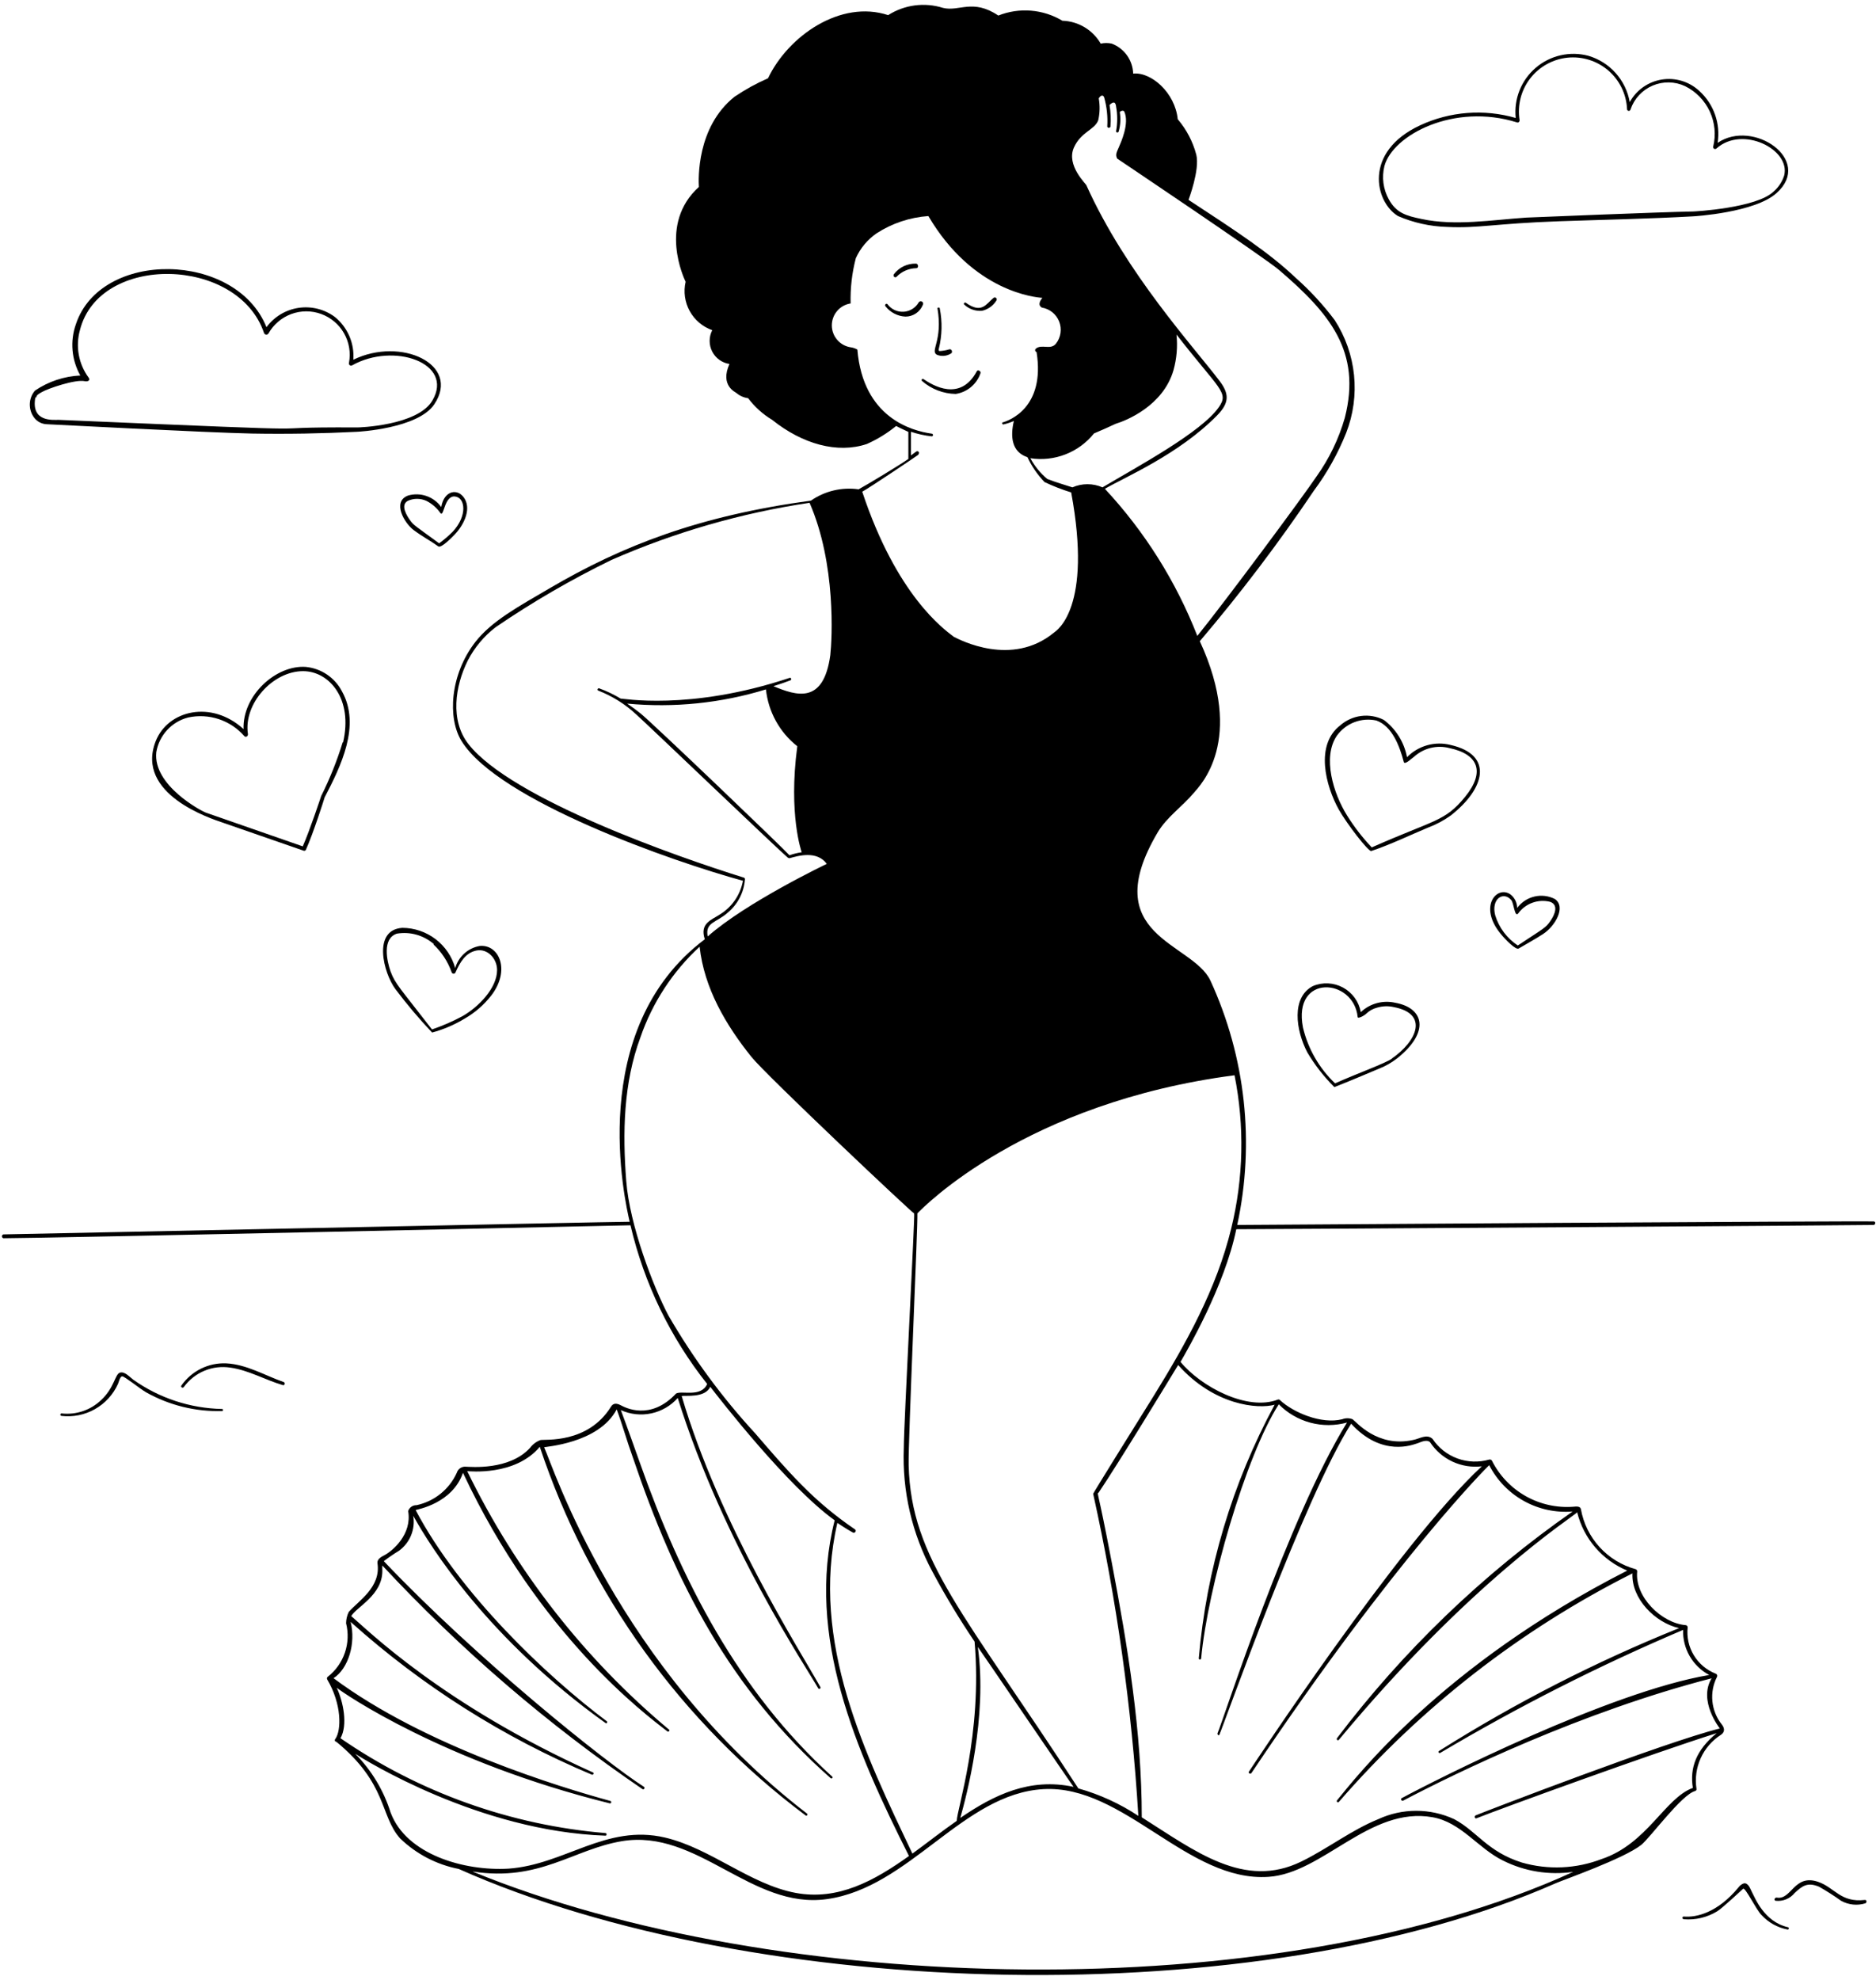 <svg width="362" height="382" viewBox="0 0 362 382" fill="none" xmlns="http://www.w3.org/2000/svg">
<path d="M258.34 156.18C259.92 158.98 264.06 164.32 264.6 164.18C268.36 162.92 271.92 161.18 275.56 159.66C277.11 159.084 278.576 158.303 279.92 157.34C286.6 152.14 288.26 145.62 279.92 143.72C278.433 143.341 276.872 143.36 275.395 143.774C273.917 144.188 272.574 144.984 271.5 146.08C270.96 143.204 269.361 140.635 267.02 138.88C265.678 138.2 264.164 137.936 262.671 138.121C261.179 138.306 259.775 138.933 258.64 139.92C253.7 143.7 255.8 151.62 258.34 156.18ZM265.58 139C268.68 140.1 270.1 144.04 270.88 147C271.06 147.68 272.56 146.16 272.88 145.98C273.787 145.161 274.883 144.58 276.07 144.29C277.257 144 278.498 144.01 279.68 144.32C285.3 145.5 286.62 148.94 282.7 153.74C278.78 158.54 276.84 158.1 264.7 163.48C262.916 161.607 261.328 159.556 259.96 157.36C257.28 153.1 255.14 146.1 257.96 141.94C258.805 140.76 259.977 139.853 261.331 139.331C262.685 138.809 264.162 138.693 265.58 139ZM262.58 195.26C262.402 194.264 262.002 193.321 261.409 192.501C260.817 191.681 260.047 191.005 259.158 190.522C258.268 190.04 257.282 189.764 256.271 189.715C255.261 189.667 254.252 189.846 253.32 190.24C249.16 192.44 250.02 198.72 252.26 203.02C253.71 205.465 255.464 207.716 257.48 209.72C260.38 208.6 263.24 207.36 266.12 206.16C267.378 205.668 268.557 204.994 269.62 204.16C275.98 199.08 274.78 194.46 269.26 193.46C268.085 193.186 266.86 193.207 265.694 193.521C264.529 193.835 263.459 194.432 262.58 195.26ZM268.58 204.24C267.22 205.18 262.02 207.04 257.62 209C254.546 206.08 252.392 202.327 251.42 198.2C249.42 187.8 261.22 188.68 261.98 196.2C261.98 196.6 263.22 196 263.72 195.48C264.288 194.961 264.975 194.59 265.72 194.4C266.785 194.077 267.917 194.043 269 194.3C275.64 195.58 273.54 200.78 268.54 204.24H268.58ZM292.76 175.16C292.755 174.647 292.631 174.141 292.399 173.683C292.166 173.226 291.831 172.827 291.42 172.52C288.82 170.78 285.24 174.9 289.58 180.16C290.44 181.22 292.52 183.36 293.06 182.98C294.62 182.06 296.24 181.18 297.78 180.18C300.06 178.68 302.26 174.98 300.04 173.44C298.82 172.817 297.418 172.648 296.084 172.964C294.751 173.279 293.573 174.057 292.76 175.16ZM299.18 177.66C298.24 179.04 297.98 179.02 292.88 182.4C290.793 181.027 289.251 178.969 288.52 176.58C287.7 173.42 290.08 171.86 291.62 173.64C292.12 174.22 292.26 177.02 292.94 176.24C293.626 175.288 294.581 174.564 295.683 174.161C296.785 173.758 297.982 173.695 299.12 173.98C300.88 174.6 299.92 176.6 299.18 177.66ZM77.64 179C71.8 179.38 74.02 187.76 76.3 190.82C78.501 193.744 80.864 196.542 83.38 199.2C85.597 198.601 87.718 197.692 89.68 196.5C91.641 195.374 93.366 193.88 94.76 192.1C98.6 187.18 96.28 182.1 92.54 182.5C91.437 182.7 90.412 183.205 89.581 183.958C88.751 184.711 88.147 185.682 87.84 186.76C87.214 184.534 85.88 182.572 84.04 181.172C82.199 179.772 79.953 179.009 77.64 179ZM83.64 182.2C85.219 183.673 86.419 185.505 87.14 187.54C87.16 187.628 87.21 187.707 87.281 187.764C87.352 187.82 87.439 187.851 87.53 187.851C87.621 187.851 87.709 187.82 87.78 187.764C87.85 187.707 87.9 187.628 87.92 187.54C88.74 185.72 89.78 183.82 91.92 183.38C94.06 182.94 95.92 184.92 95.92 187.14C95.92 190.64 92.3 194.3 89.24 196.04C87.353 197.052 85.387 197.908 83.36 198.6C77.18 190.6 76.28 189.86 75.36 187.4C74.66 185.4 73.7 181.06 76.58 180.12C77.85 179.906 79.152 179.978 80.391 180.331C81.629 180.684 82.773 181.309 83.74 182.16L83.64 182.2ZM78.74 95.6C75.6 96.78 78.02 100.92 79.82 102.26C81.62 103.6 82.98 104.26 84.56 105.4C85.08 105.86 87.22 103.66 87.7 103.16C89.38 101.44 90.94 98.46 89.7 96.28C88.46 94.1 85.7 94.52 85.14 97.82C84.434 96.833 83.44 96.089 82.293 95.692C81.147 95.294 79.906 95.262 78.74 95.6ZM87.78 95.78C89.78 95.98 90.26 99.46 87.34 102.6C86.53 103.403 85.661 104.145 84.74 104.82C80.06 101.4 79.84 101.34 79.18 100.44C78.52 99.54 77.18 97.42 78.7 96.62C79.26 96.368 79.867 96.238 80.48 96.238C81.094 96.238 81.701 96.368 82.26 96.62C83.359 97.171 84.301 97.989 85 99C85.68 99.82 85.72 95.58 87.78 95.78ZM42.84 271.82C36.689 271.694 30.717 269.722 25.7 266.16C25.04 265.68 24.06 264.5 23.12 264.82C22.18 265.14 22.08 267.68 19.56 270.06C18.553 271.037 17.342 271.778 16.014 272.231C14.686 272.684 13.274 272.837 11.88 272.68C11.6 272.68 11.54 273.12 11.88 273.16C14.112 273.416 16.368 272.958 18.323 271.851C20.278 270.744 21.831 269.046 22.76 267C22.92 266.66 23.14 265.54 23.58 265.52C24.02 265.5 27.14 268.02 28.18 268.6C32.648 271.113 37.716 272.364 42.84 272.22C42.893 272.22 42.944 272.199 42.982 272.161C43.019 272.124 43.04 272.073 43.04 272.02C43.04 271.967 43.019 271.916 42.982 271.879C42.944 271.841 42.893 271.82 42.84 271.82ZM54.78 266.64C51.1 265.36 47.62 263.22 43.66 263.02C41.973 262.944 40.293 263.297 38.779 264.045C37.265 264.793 35.965 265.913 35 267.3C34.78 267.6 35.28 267.88 35.48 267.58C36.486 266.193 37.854 265.111 39.435 264.451C41.015 263.791 42.747 263.58 44.44 263.84C48.02 264.34 51.24 266.26 54.66 267.24C54.728 267.233 54.792 267.205 54.843 267.159C54.894 267.113 54.928 267.052 54.942 266.984C54.955 266.917 54.947 266.848 54.918 266.786C54.889 266.724 54.84 266.673 54.78 266.64ZM345 371.8C340.36 370.72 338.64 366.08 338.08 365.06C337.76 364.46 337.38 363.18 336.5 363.34C336.08 363.485 335.717 363.758 335.46 364.12C331.46 368.98 327.36 369.96 324.9 369.74C324.56 369.74 324.58 370.22 324.9 370.26C327.154 370.447 329.408 369.914 331.34 368.74C332.26 368.2 335.96 364.74 336.36 364.38C336.76 364.02 338.94 368.54 339.92 369.46C341.244 370.901 342.997 371.876 344.92 372.24C344.979 372.251 345.039 372.238 345.087 372.204C345.136 372.17 345.17 372.118 345.18 372.06C345.191 372.002 345.178 371.941 345.144 371.893C345.11 371.844 345.059 371.811 345 371.8ZM359.84 366.54C355.14 367.08 354.06 364.16 350.82 363.04C346.16 361.46 345.7 366.64 342.82 366.08C342.42 366.08 342.24 366.62 342.64 366.7C343.327 366.775 344.022 366.677 344.661 366.415C345.3 366.153 345.864 365.736 346.3 365.2C347.76 363.84 348.76 363.06 351 363.98C352.467 364.811 353.889 365.719 355.26 366.7C355.973 367.097 356.759 367.344 357.571 367.426C358.382 367.509 359.202 367.425 359.98 367.18C360.24 367 360.24 366.5 359.84 366.54ZM180.78 68.44C181.22 68.62 181.696 68.692 182.169 68.65C182.642 68.608 183.099 68.454 183.5 68.2C183.92 67.98 183.64 67.24 183.16 67.4C182.575 67.579 181.971 67.686 181.36 67.72C181.08 67.72 181.1 67.54 181.16 67.28C181.793 64.732 181.855 62.075 181.34 59.5C181.34 59.24 180.86 59.3 180.9 59.5C181.96 65.76 179.42 67.68 180.78 68.44ZM184.42 76C185.507 75.835 186.527 75.375 187.37 74.669C188.213 73.964 188.846 73.041 189.2 72C189.34 71.62 188.68 71.24 188.5 71.6C185.3 77.6 179.96 74.34 178.18 73.12C177.92 72.96 177.7 73.36 177.94 73.52C179.743 75.08 182.036 75.958 184.42 76ZM177.26 58.36C176.961 58.875 176.538 59.307 176.031 59.619C175.523 59.93 174.946 60.111 174.352 60.145C173.757 60.178 173.163 60.064 172.624 59.812C172.084 59.56 171.616 59.178 171.26 58.7C171.02 58.42 170.64 58.82 170.86 59.08C171.322 59.671 171.906 60.156 172.572 60.501C173.238 60.846 173.971 61.044 174.72 61.08C175.445 61.082 176.153 60.866 176.752 60.459C177.352 60.052 177.815 59.474 178.08 58.8C178.139 58.691 178.151 58.564 178.116 58.446C178.08 58.328 177.999 58.228 177.89 58.17C177.781 58.112 177.654 58.099 177.536 58.135C177.418 58.17 177.319 58.251 177.26 58.36ZM189.5 59.96C190.073 59.827 190.614 59.582 191.091 59.239C191.568 58.895 191.972 58.461 192.28 57.96C192.329 57.88 192.347 57.784 192.33 57.692C192.313 57.599 192.262 57.516 192.188 57.459C192.113 57.402 192.02 57.374 191.926 57.382C191.832 57.389 191.745 57.432 191.68 57.5C190.3 58.62 189.46 60.62 186.36 58.4C186.14 58.24 185.86 58.6 186.06 58.76C186.518 59.19 187.06 59.519 187.653 59.725C188.245 59.932 188.875 60.012 189.5 59.96ZM173 53.4C173.497 52.886 174.09 52.475 174.745 52.19C175.4 51.905 176.106 51.752 176.82 51.74C177.28 51.74 177.26 50.84 176.7 50.86C175.896 50.844 175.099 51.017 174.373 51.364C173.647 51.712 173.013 52.224 172.52 52.86C172.2 53.24 172.7 53.72 173 53.4ZM59 128.66C53.26 128.26 46.76 134.16 47 140.66C40.8 135 32.4 137 30.04 143C26.04 153.24 40.76 157.94 42.92 158.68L58.6 164.12C58.678 164.145 58.762 164.143 58.838 164.114C58.914 164.085 58.979 164.03 59.02 163.96C60.48 160.72 62.62 153.96 62.64 153.84C65.76 147.84 69.66 139.98 66 133.4C65.324 132.087 64.328 130.965 63.105 130.137C61.882 129.309 60.471 128.801 59 128.66ZM66.12 143.22C65.031 146.776 63.646 150.235 61.98 153.56C61.98 153.56 59.8 160.16 58.42 163.28L39.74 156.78C38.92 156.5 29.48 151.54 30.16 145.12C30.424 143.528 31.144 142.047 32.235 140.858C33.325 139.668 34.737 138.821 36.3 138.42C38.262 137.994 40.302 138.102 42.209 138.731C44.115 139.361 45.818 140.49 47.14 142C47.44 142.34 47.9 142 47.84 141.6C46.96 135.76 52.64 129.48 58.48 129.48C63.52 129.48 68.16 134.82 66.2 143.22H66.12ZM9 81.84C9.2 81.84 40.3 83.48 48.64 83.64C55.38 83.76 62.16 83.64 68.88 83.3C69.02 83.3 80.66 82.7 83.8 78C88.98 70.26 77.34 64.92 68.18 69.4C68.296 67.831 68.029 66.258 67.402 64.816C66.775 63.373 65.807 62.105 64.58 61.12C62.569 59.642 60.054 59.023 57.586 59.398C55.119 59.773 52.901 61.111 51.42 63.12C45.52 48.46 19.42 48.1 14.64 62.56C14.071 64.173 13.853 65.889 14.002 67.593C14.15 69.297 14.661 70.95 15.5 72.44C12.367 72.588 9.335 73.598 6.74 75.36C6.118 76.094 5.769 77.02 5.751 77.982C5.733 78.944 6.047 79.883 6.64 80.64C6.924 80.998 7.282 81.29 7.689 81.497C8.097 81.704 8.544 81.821 9 81.84ZM7 76.68C7 76.18 7.62 75.92 8.04 75.66C9.2 74.96 14.56 73.14 16.36 73.54C17.02 73.68 17.48 73.32 17.08 72.82C16.133 71.524 15.492 70.03 15.205 68.45C14.917 66.871 14.991 65.247 15.42 63.7C19.14 48.84 45.94 49.46 50.94 64.22C50.967 64.307 51.018 64.384 51.088 64.443C51.157 64.502 51.242 64.54 51.332 64.553C51.422 64.565 51.514 64.552 51.597 64.514C51.68 64.477 51.75 64.416 51.8 64.34C52.774 62.608 54.331 61.278 56.195 60.587C58.058 59.897 60.106 59.891 61.974 60.572C63.841 61.252 65.406 62.573 66.388 64.3C67.371 66.027 67.709 68.047 67.34 70C67.316 70.081 67.317 70.168 67.342 70.249C67.368 70.33 67.418 70.401 67.485 70.453C67.552 70.505 67.634 70.535 67.719 70.54C67.803 70.545 67.888 70.524 67.96 70.48C75.96 65.98 87.68 70.02 83.44 77.26C80.6 82.14 69.1 82.48 68.96 82.46C44.74 82.34 73.16 83.64 11.34 81C10.22 81 5.94 81.46 6.82 76.68H7ZM269.76 41.68C272.757 42.978 275.975 43.691 279.24 43.78C285.24 44.08 288.42 43.12 300.98 42.68C309.54 42.38 318.12 42.22 326.66 41.74C326.86 41.74 338.66 41.02 342.82 37.24C349.98 30.84 338.28 22.88 331.44 27.56C331.729 25.732 331.558 23.861 330.943 22.115C330.329 20.37 329.29 18.804 327.92 17.56C326.961 16.663 325.81 15.997 324.555 15.613C323.3 15.229 321.973 15.137 320.677 15.343C319.38 15.55 318.148 16.049 317.074 16.804C316 17.559 315.113 18.55 314.48 19.7C314.116 17.611 313.173 15.666 311.759 14.085C310.345 12.505 308.516 11.353 306.48 10.76C304.727 10.297 302.887 10.266 301.118 10.671C299.35 11.076 297.707 11.904 296.33 13.085C294.953 14.265 293.883 15.762 293.212 17.448C292.542 19.133 292.29 20.956 292.48 22.76C286.357 20.988 279.8 21.492 274.02 24.18C263 29.32 265.32 39 269.76 41.68ZM267.14 32.04C268.76 26.04 280.58 19.8 292.74 23.62C293.04 23.72 293.26 23.42 293.22 23.14C292.999 21.739 293.066 20.308 293.417 18.934C293.767 17.56 294.394 16.272 295.259 15.148C296.123 14.024 297.208 13.088 298.446 12.398C299.685 11.707 301.051 11.275 302.461 11.13C303.872 10.984 305.297 11.127 306.651 11.551C308.004 11.974 309.257 12.669 310.333 13.593C311.409 14.516 312.285 15.649 312.909 16.923C313.533 18.197 313.89 19.584 313.96 21C313.947 21.09 313.97 21.182 314.024 21.255C314.079 21.328 314.16 21.377 314.25 21.39C314.34 21.403 314.432 21.38 314.505 21.326C314.578 21.271 314.627 21.19 314.64 21.1C314.988 20.079 315.547 19.143 316.281 18.352C317.016 17.562 317.908 16.935 318.9 16.512C319.893 16.09 320.963 15.881 322.042 15.899C323.12 15.918 324.183 16.163 325.16 16.62C327.259 17.659 328.94 19.382 329.925 21.506C330.911 23.63 331.142 26.027 330.58 28.3C330.565 28.377 330.575 28.457 330.608 28.529C330.641 28.6 330.695 28.66 330.763 28.7C330.831 28.739 330.909 28.756 330.988 28.749C331.066 28.742 331.14 28.711 331.2 28.66C336.22 24.14 345.56 28.82 344.28 33.86C343.906 35.044 343.214 36.102 342.28 36.92C338.98 40.16 326.92 40.8 326.72 40.8C320.72 40.9 295.34 41.94 294.5 41.98C287.94 42.42 280.78 43.64 274.28 42.24C271.38 41.64 269.42 41.1 267.98 38.44C266.905 36.488 266.605 34.203 267.14 32.04Z" fill="black"/>
<path d="M361.56 235.64C357.86 235.52 239.46 236.3 238.74 236.32C242.165 220.454 240.347 203.905 233.56 189.16C230.06 181.76 211.56 180.64 223.38 160.6C225.16 157.6 228.18 155.58 230.4 152.92C231.48 151.62 240.4 142.92 231.52 123.7C239.39 114.446 246.735 104.757 253.52 94.68C256.075 91.246 258.173 87.495 259.76 83.52C261.144 79.974 261.664 76.149 261.278 72.362C260.892 68.575 259.611 64.934 257.54 61.74C255.295 58.759 252.756 56.012 249.96 53.54C244.94 48.78 238.76 44.72 229.34 38.56C229.34 38.56 231.56 32.74 230.84 29.84C230.175 27.32 228.951 24.983 227.26 23C226.74 17.86 222.12 13.84 218.66 14.2C218.62 12.938 218.208 11.715 217.475 10.687C216.742 9.658 215.721 8.869 214.54 8.42C213.836 8.26 213.104 8.26 212.4 8.42C211.645 7.114 210.569 6.023 209.274 5.249C207.979 4.476 206.508 4.046 205 4C203.155 2.895 201.08 2.23 198.937 2.057C196.793 1.883 194.639 2.206 192.64 3C187.7 -0.32 185.08 2.3 181.96 1.52C180.201 0.966 178.343 0.805 176.515 1.047C174.687 1.288 172.934 1.928 171.38 2.92C162.22 -0.1 152.1 6.92 148.2 15.1C145.943 16.087 143.78 17.279 141.74 18.66C134.36 24.54 134.78 34.66 134.86 36.06C126.98 43.2 132 53.72 132.3 54.36C131.859 56.276 132.139 58.288 133.088 60.011C134.036 61.734 135.585 63.047 137.44 63.7C137.111 64.335 136.938 65.039 136.935 65.755C136.933 66.47 137.101 67.175 137.425 67.813C137.75 68.45 138.222 69.001 138.802 69.42C139.382 69.838 140.053 70.113 140.76 70.22C138.88 74.38 141.94 75.66 142.08 75.8C142.724 76.356 143.517 76.711 144.36 76.82C145.624 78.498 147.2 79.917 149 81C154.84 85.68 161.6 87.56 167.26 85.66C169.294 84.759 171.198 83.589 172.92 82.18C173.5 82.5 175.28 83.32 175.28 83.32V88.54C173.58 89.74 167.14 93.62 165.68 94.4C162.448 93.94 159.162 94.719 156.48 96.58C135 99.5 120.2 105.18 105.94 113.56C100.12 116.98 94.88 119.78 91.7 123.88C86.82 130.18 86.34 138.58 89.06 142.96C96.18 154.5 129.88 166.24 143.36 169.92C143.115 171.269 142.585 172.55 141.806 173.678C141.026 174.805 140.015 175.754 138.84 176.46C137.3 177.48 134.98 178.12 136 181.2C112.88 198.6 120.64 231.9 121.5 235.7C118.22 235.7 1.5 238.14 0.66 238.14C0.577 238.16 0.502 238.207 0.449 238.274C0.396 238.341 0.367 238.424 0.367 238.51C0.367 238.596 0.396 238.679 0.449 238.746C0.502 238.813 0.577 238.86 0.66 238.88C8.3 238.88 121.1 236.4 121.66 236.38C124.276 247.553 129.33 258.009 136.46 267C135.28 269.64 131.56 268.22 130.46 268.84C125.48 274.16 120.62 271.54 119.78 271.1C118.94 270.66 118.3 270.7 117.9 271.38C113.42 278.58 105.14 277.62 104.28 277.82C103.482 278.115 102.787 278.636 102.28 279.32C98.28 283.7 90.8 282.98 89.92 282.96C89.532 282.916 89.141 283.01 88.815 283.226C88.49 283.442 88.251 283.765 88.14 284.14C87.424 285.714 86.35 287.099 85.002 288.183C83.654 289.266 82.071 290.019 80.38 290.38C80.023 290.367 79.671 290.472 79.379 290.678C79.086 290.884 78.869 291.179 78.76 291.52C79.54 295.98 75.78 299.18 74.2 300.02C73.52 300.36 72.72 300.82 72.84 301.6C73.52 306.2 69.2 308.82 67.3 310.96C66.966 311.646 66.789 312.397 66.78 313.16C67.253 315.031 67.174 317 66.553 318.828C65.932 320.655 64.795 322.264 63.28 323.46C63.191 323.514 63.127 323.601 63.1 323.702C63.074 323.802 63.089 323.909 63.14 324C65.96 328.76 65.92 333.82 64.68 335.52C64.642 335.563 64.617 335.616 64.607 335.673C64.598 335.73 64.606 335.788 64.629 335.841C64.652 335.894 64.69 335.938 64.738 335.97C64.786 336.002 64.843 336.019 64.9 336.02C74.78 344.14 73.28 350.24 77.2 354.66C80.323 357.681 84.255 359.731 88.52 360.56C145.82 386.08 242.92 388.56 300.24 363.3C301.68 362.66 313.34 358.58 316.7 355.92C318.44 354.52 324.52 346.16 327.12 345.52C327.205 345.492 327.277 345.434 327.321 345.356C327.366 345.279 327.379 345.187 327.36 345.1C327.053 343.093 327.335 341.039 328.173 339.189C329.011 337.339 330.368 335.773 332.08 334.68C332.9 334.12 332.78 333.36 332.24 332.68C331.222 331.4 330.593 329.853 330.43 328.225C330.267 326.597 330.576 324.957 331.32 323.5C331.349 323.443 331.366 323.38 331.368 323.316C331.37 323.252 331.359 323.189 331.334 323.13C331.309 323.071 331.272 323.018 331.225 322.975C331.177 322.931 331.121 322.899 331.06 322.88C329.302 322.192 327.819 320.943 326.843 319.326C325.867 317.71 325.451 315.817 325.66 313.94C325.66 313.829 325.616 313.722 325.537 313.643C325.458 313.564 325.351 313.52 325.24 313.52C320.62 313.12 315.4 308.04 315.92 303.16C315.921 303.062 315.89 302.967 315.832 302.888C315.775 302.808 315.693 302.75 315.6 302.72C312.93 301.987 310.522 300.512 308.657 298.466C306.791 296.42 305.544 293.886 305.06 291.16C304.94 290.54 304.18 290.62 303.6 290.68C300.393 290.922 297.186 290.206 294.386 288.621C291.587 287.036 289.323 284.655 287.88 281.78C287.825 281.697 287.745 281.633 287.652 281.597C287.559 281.561 287.457 281.555 287.36 281.58C285.348 282.161 283.203 282.087 281.236 281.368C279.269 280.649 277.582 279.322 276.42 277.58C275.28 276.56 273.94 277.58 272.68 277.8C265.74 279.34 261.62 274.2 261 273.8C260.357 273.55 259.643 273.55 259 273.8C255 274.82 249.56 272.5 247 270.12C246.952 270.063 246.889 270.021 246.818 270C246.747 269.979 246.671 269.979 246.6 270C240.74 272.3 231.74 267.54 227.8 262.74C229.08 260.5 236.3 248.16 238.56 237.14C246.12 237.14 360.66 236.38 361.58 236.32C361.94 236.2 361.96 235.64 361.56 235.64ZM207.22 28.48C208.58 25.42 211.22 25.08 211.92 23.2C212.234 21.814 212.268 20.379 212.02 18.98C212.36 18.42 212.82 18.2 213.06 18.78C213.578 20.613 213.78 22.52 213.66 24.42C213.678 24.489 213.718 24.55 213.774 24.593C213.83 24.637 213.899 24.661 213.97 24.661C214.041 24.661 214.11 24.637 214.166 24.593C214.222 24.55 214.262 24.489 214.28 24.42C214.39 23.031 214.33 21.634 214.1 20.26C214.36 19.98 214.86 19.6 215.14 19.88C215.275 20.075 215.351 20.303 215.36 20.54C215.654 22.12 215.654 23.74 215.36 25.32C215.36 25.62 215.8 25.66 215.88 25.32C216.212 24.122 216.28 22.867 216.08 21.64C216.24 21.36 216.82 21.24 216.94 21.52C218 23.78 216.28 27.52 215.88 28.44C215.48 29.36 215.18 29.86 215.58 30.6C215.58 30.6 243.98 49.66 246.78 52.06C256.58 60.44 262.78 67.82 259.5 80.6C258.338 84.657 256.492 88.485 254.04 91.92C251.64 95.52 236.38 116.1 231.04 122.68C226.937 112.179 220.884 102.55 213.2 94.3C217.2 91.98 227.42 87.68 234.82 80.18C237.32 77.66 237.16 75.92 235.34 73.5C230.3 66.86 217.34 52.8 209.64 35.76C209.62 35.52 205.7 31.92 207.22 28.48ZM211.1 83.62C212.5 83.02 213.9 82.42 215.28 81.76C217.28 81.16 224.44 78.32 226.44 71.42C227.063 69.183 227.26 66.849 227.02 64.54C235.32 75.22 237.2 75.68 235.2 78.54C231.8 83.42 219.44 90.04 212.74 94.02C211.826 93.619 210.838 93.412 209.84 93.412C208.842 93.412 207.854 93.619 206.94 94.02C205.32 93.5 203.66 93.02 202.08 92.4C200.748 91.287 199.642 89.929 198.82 88.4C201.107 88.753 203.446 88.497 205.601 87.658C207.757 86.819 209.654 85.426 211.1 83.62ZM177.22 87.62C177.5 87.4 177.22 86.88 176.82 87.1L175.78 87.86V83.3C177.079 83.732 178.42 84.027 179.78 84.18C180.08 84.18 180.16 83.72 179.78 83.66C175.94 83.12 166.54 80.58 165.44 67.44C165.039 67.211 164.598 67.061 164.14 67C163.13 66.844 162.209 66.332 161.544 65.556C160.878 64.78 160.512 63.792 160.512 62.77C160.512 61.748 160.878 60.76 161.544 59.984C162.209 59.208 163.13 58.696 164.14 58.54C164.062 55.601 164.398 52.665 165.14 49.82C166.01 47.885 167.394 46.225 169.14 45.02C172.137 43.078 175.578 41.929 179.14 41.68C187.78 56.36 199.9 57.38 201.14 57.46C199.96 58.92 201.04 59.3 201.04 59.34C201.785 59.461 202.485 59.774 203.072 60.248C203.658 60.722 204.111 61.341 204.386 62.044C204.66 62.747 204.747 63.509 204.637 64.255C204.528 65.001 204.225 65.706 203.76 66.3C202.72 67.6 201 66.3 199.86 67.28C199.812 67.326 199.777 67.385 199.758 67.449C199.739 67.513 199.738 67.581 199.754 67.646C199.771 67.711 199.804 67.771 199.85 67.819C199.897 67.867 199.956 67.902 200.02 67.92C201.74 78.68 194.68 81.14 193.52 81.48C193.26 81.48 193.38 81.94 193.64 81.88C194.326 81.722 194.995 81.501 195.64 81.22C194.92 84.22 195.22 87.22 198.26 88.2C199.087 89.971 200.202 91.593 201.56 93C203.222 93.791 204.94 94.459 206.7 95C210.84 117.32 203.9 121.64 203.38 122.04C195.24 128.76 185.18 123.42 184.06 122.86C182.06 121.34 173.02 114.86 166.38 94.86C167.66 94.18 176.7 88.12 177.22 87.72V87.62ZM140.46 176.04C141.397 175.255 142.169 174.293 142.732 173.208C143.295 172.123 143.637 170.938 143.74 169.72C143.767 169.643 143.763 169.559 143.729 169.484C143.696 169.41 143.635 169.351 143.56 169.32C130.7 165.32 98.7 154.12 90.4 143.56C86.82 139 87.8 132.34 90.28 127.4C91.577 124.9 93.407 122.716 95.64 121C102.767 116.134 110.241 111.796 118 108.02C130.197 102.672 143.049 98.967 156.22 97C161.36 108.82 160.56 123.26 160.22 126.38C158.9 135.96 153.7 134.22 149.24 132.38C150.34 132.04 151.42 131.66 152.5 131.26C152.8 131.14 152.68 130.68 152.36 130.78C132.94 137.24 119.84 134.66 119.78 134.78C118.449 133.978 117.042 133.308 115.58 132.78C115.3 132.78 115.18 133.14 115.46 133.24C118.179 134.298 120.67 135.866 122.8 137.86C125.04 139.86 150.52 164.24 152 165.44C152 165.44 152.24 165.6 152.38 165.56C154 165.1 157.64 164.04 159.54 166.66C159.54 166.66 144.02 174.06 136.56 180.66C136.02 177.88 138.28 178.02 140.46 176.04ZM153.84 144.04C152.1 157.18 154.68 164.34 154.7 164.42C153.896 164.533 153.105 164.727 152.34 165C151.26 163.76 125.98 139.54 123.58 137.62C122.76 136.96 121.9 136.34 121.02 135.74C130.04 136.59 139.139 135.659 147.8 133C148.025 135.137 148.676 137.208 149.713 139.09C150.75 140.972 152.154 142.628 153.84 143.96V144.04ZM129 253.82C126.06 248.28 121.48 236.3 120.84 227.82C120.12 218.5 120.3 208.94 123.58 200.12C125.884 193.439 129.807 187.433 135 182.64C135.88 190.64 140.04 197.72 145 203.9C147.74 207.34 176.2 234.18 176.4 234.1C176.6 234.02 174.4 274.76 174.4 279.34C174.072 287.644 175.978 295.884 179.92 303.2C182.397 307.838 185.114 312.345 188.06 316.7C189.6 334.4 184.62 349.18 184.62 351.28C181.74 353.28 178.92 355.52 176.06 357.6C167 338.5 156.28 316.76 161.58 293.8C161.58 293.8 163.58 295.14 164.58 295.66C165 295.88 165.36 295.24 164.94 295.02C161.231 292.501 157.781 289.62 154.64 286.42C151.52 283.28 148.64 279.9 145.74 276.54C139.342 269.605 133.728 261.986 129 253.82ZM188.66 317.7C190.08 319.7 206.66 344.1 207.16 344.72C198.72 342.92 191.84 346.24 185.3 350.72C186.5 346.46 190.58 331.16 188.68 317.7H188.66ZM75.38 349.7C74.043 345.42 71.697 341.524 68.54 338.34C70.38 339.52 92.44 353.3 116.86 354.14C116.914 354.124 116.962 354.092 116.996 354.047C117.03 354.001 117.049 353.946 117.049 353.89C117.049 353.833 117.03 353.779 116.996 353.733C116.962 353.688 116.914 353.656 116.86 353.64C98.504 352.101 80.868 345.793 65.7 335.34C67.14 332.8 66.26 328.36 64.98 325.6C66.22 326.64 85.7 340 117.64 347.9C117.701 347.919 117.767 347.912 117.823 347.882C117.879 347.852 117.922 347.801 117.94 347.74C117.959 347.679 117.952 347.613 117.922 347.557C117.892 347.501 117.841 347.459 117.78 347.44C108.34 344.86 82 336.9 64.36 323.76C67.22 321.92 68.7 317.02 67.66 312.9C81.419 325.241 97.141 335.198 114.18 342.36C114.46 342.48 114.72 342.06 114.42 341.94C85.3 328.8 70.8 314.32 67.78 311.78C68.72 310.06 73.78 307.78 73.78 303.06C73.759 302.714 73.759 302.366 73.78 302.02C88.855 318.224 105.693 332.694 123.98 345.16C124.26 345.34 124.54 344.88 124.24 344.7C116.92 340.02 91.98 320.06 74.06 301.18C74.998 300.463 75.973 299.795 76.98 299.18C78.025 298.423 78.837 297.388 79.324 296.194C79.812 294.999 79.956 293.692 79.74 292.42C83.06 298.42 94.12 316.14 116.86 332.42C117.08 332.58 117.28 332.22 117.08 332.06C105.44 323.32 88.74 307.5 80.2 291.32C80.6 291.18 87.28 290.04 89.34 284.14C104.06 315.5 124.46 330.68 128.78 334.02C129 334.18 129.32 333.86 129.1 333.68C112.745 319.996 99.474 303.003 90.16 283.82C90.54 283.82 99.4 284.8 104.16 279.12C113.612 307.501 131.512 332.315 155.46 350.24C155.7 350.42 155.92 350.04 155.7 349.86C119 321.6 106.62 282.6 105 279.22C105 279.08 115.5 278.54 119 271.9C120.14 274.96 121 278.1 122.12 281.18C130.24 305.18 140.8 325.86 160.28 343.04C160.48 343.22 160.8 342.94 160.58 342.74C142.36 326.22 131.5 304.86 123.5 282.28C122.28 278.86 121.08 275.44 119.8 272.04C121.641 272.87 123.699 273.091 125.674 272.67C127.649 272.249 129.438 271.209 130.78 269.7C139.68 298.06 155.64 321.7 157.88 325.7C157.912 325.756 157.965 325.796 158.026 325.813C158.088 325.83 158.154 325.822 158.21 325.79C158.266 325.758 158.307 325.706 158.323 325.644C158.34 325.582 158.332 325.516 158.3 325.46C154.3 318.32 138.84 294.1 131.54 269.32C132.24 269.16 136.04 269.76 137.06 267.54C138.82 269.82 151.9 286.7 161.06 293.3C155.44 315.58 165.18 337.76 175.4 358.06C168.7 362.84 161.72 366.7 153.54 365.18C144.7 363.52 137.16 356.58 128.32 354.5C116.94 351.84 108.96 359.74 98.12 360.5C89.5 361 78.42 357.74 75.4 349.74L75.38 349.7ZM91.26 361.06C104.08 363.06 110.64 356.76 120 355.2C134.62 352.76 144.98 368.4 159.54 366.38C175.54 364.18 185.82 346.02 201.36 345.16C216.9 344.3 229.22 363.16 244.8 362.08C255.28 361.38 264.36 348.44 276.42 350.58C281.94 351.54 285.2 356.58 290.02 358.94C294.21 361.039 298.943 361.8 303.58 361.12C246.08 387.46 149.6 385 91.28 361.1L91.26 361.06ZM245.96 271C237.777 286.137 232.794 302.796 231.32 319.94C231.32 320.24 231.76 320.22 231.78 319.94C233.02 306.42 240.4 280.76 246.76 270.92C248.442 272.624 250.549 273.849 252.862 274.468C255.175 275.086 257.612 275.077 259.92 274.44C248.6 292.76 236.26 331.26 234.92 334.44C234.92 334.68 235.18 334.9 235.3 334.66C236.42 332.04 251.64 288.98 260.72 274.66C266.72 281.22 272.72 278.66 273.34 278.5C273.96 278.34 275.18 277.58 275.94 278.22C277.007 279.851 278.509 281.152 280.276 281.976C282.043 282.799 284.005 283.112 285.94 282.88C269.94 297.7 241.2 341.5 241 341.78C240.8 342.06 241.28 342.34 241.48 342.06C269.48 300.28 287.26 282.74 287.36 282.66C288.859 285.575 291.189 287.98 294.055 289.571C296.92 291.162 300.193 291.868 303.46 291.6C286.113 303.705 270.773 318.458 258 335.32C257.82 335.58 258.14 335.9 258.34 335.66C283.72 305.14 303.32 292.8 304.34 291.76C304.956 294.26 306.152 296.579 307.83 298.532C309.508 300.484 311.621 302.015 314 303C278 321.32 261.36 343.28 258 347.32C257.82 347.54 258.14 347.86 258.34 347.64C274.168 329.384 293.417 314.402 315 303.54C314.78 308.4 319.34 313.04 324 314.1C307.881 320.596 292.379 328.528 277.68 337.8C277.634 337.831 277.601 337.879 277.588 337.933C277.575 337.988 277.584 338.045 277.612 338.093C277.64 338.141 277.685 338.177 277.739 338.194C277.792 338.21 277.85 338.205 277.9 338.18C292.98 329.23 308.641 321.299 324.78 314.44C324.722 316.216 325.164 317.973 326.055 319.511C326.946 321.049 328.25 322.306 329.82 323.14C310.48 326.38 276.9 343.44 270.48 346.9C270.18 347.06 270.48 347.54 270.76 347.38C281.08 341.94 305.38 330.18 330.28 323.78C327.64 328.16 331.86 333.42 331.86 333.46C321.48 336.02 286.58 349.46 284.76 350.22C284.42 350.36 284.56 350.92 284.92 350.78C289.48 348.96 318.76 338.3 331.26 334.36C327.26 337.62 326.04 341.12 326.66 344.92C321.22 346.92 317.88 355.68 309.08 358.64C304.151 360.539 298.737 360.778 293.66 359.32C286.96 357.2 285.04 353.32 280.62 350.96C278.32 349.893 275.815 349.34 273.28 349.34C270.745 349.34 268.24 349.893 265.94 350.96C260.7 353.1 256.2 356.64 251.12 359.12C240.08 364.52 230.64 357.12 220.32 350.6C220.32 334.08 217.62 317.68 214.54 301.48C211.64 286.22 211.64 288.48 212.02 287.92C215.68 282.52 225.78 265.92 227.34 263.34C234.32 271.16 242.74 271.88 245.96 271ZM237.58 237C234.74 248.7 228.84 259.24 222.56 269.4C218.8 275.4 210.92 288.08 210.94 288.18C215.473 308.632 218.389 329.41 219.66 350.32C216.1 347.961 212.192 346.173 208.08 345.02C186.08 311.2 175.8 300.86 175.34 282.68C175.22 278.18 177.12 236.68 177.02 234.08C178.28 232.8 197.88 212.72 238.22 207.44C240.177 217.221 239.959 227.313 237.58 237Z" fill="black"/>
</svg>
